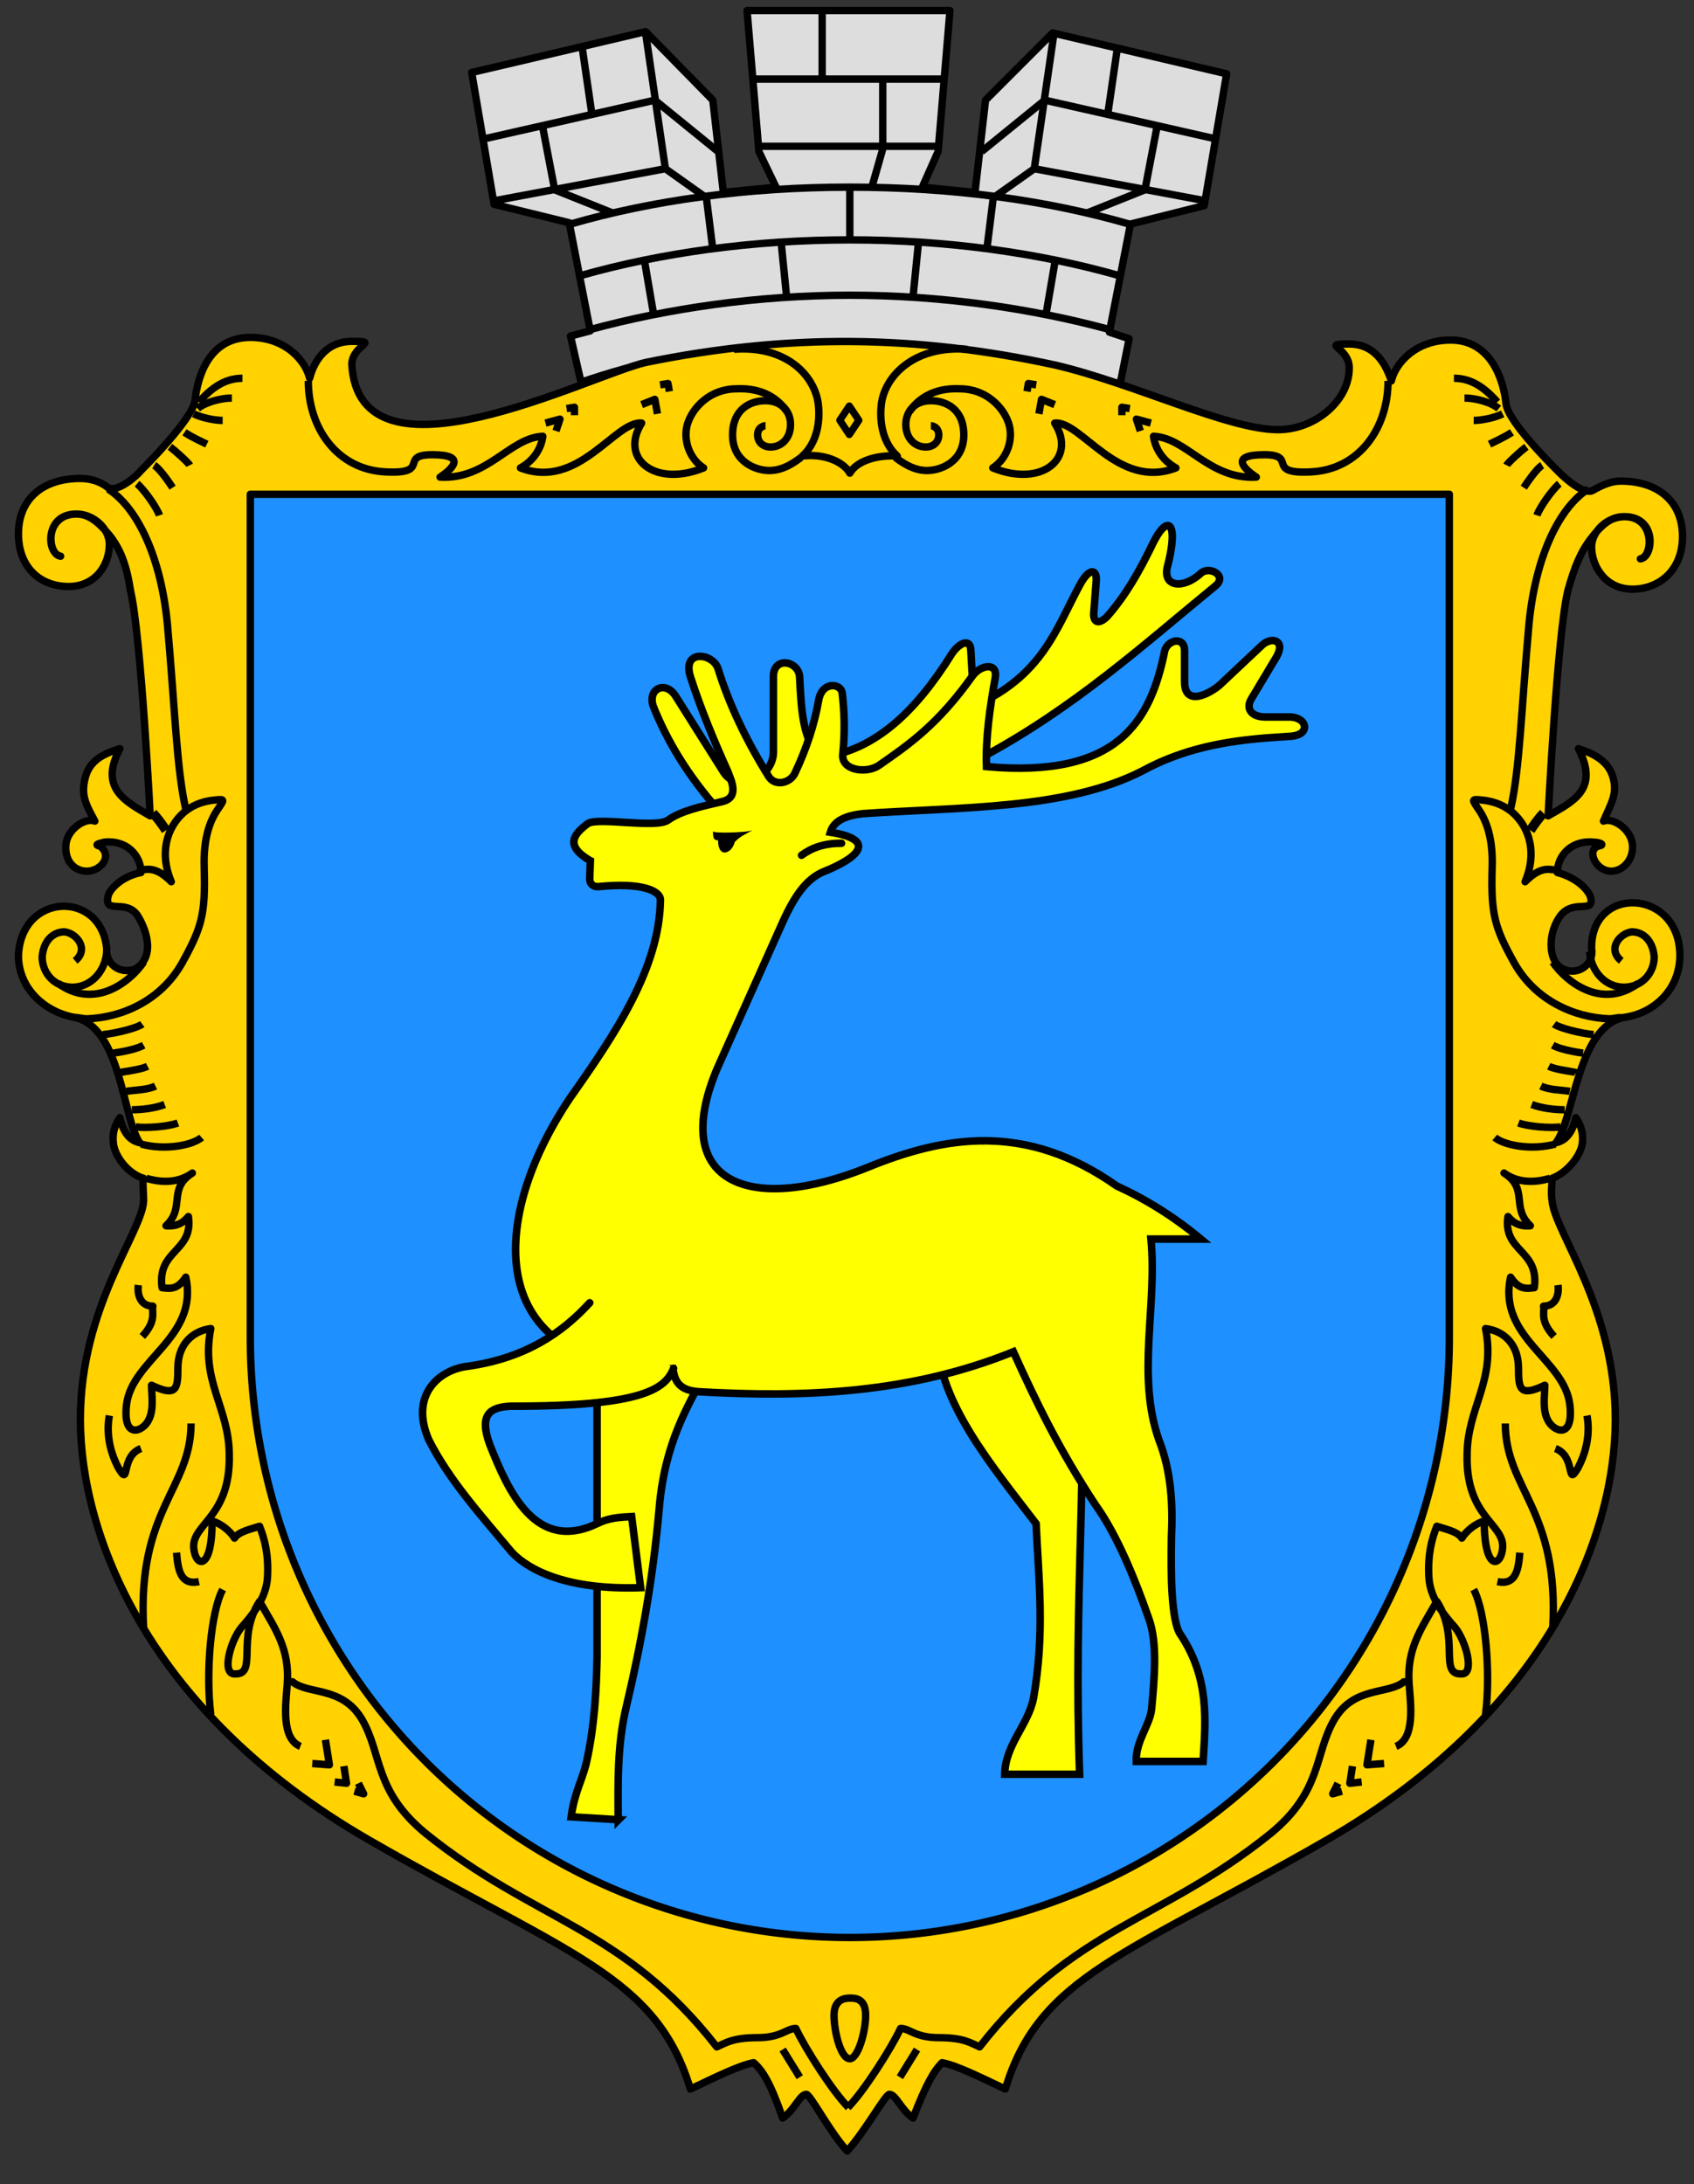 <svg height="580" width="450" xmlns="http://www.w3.org/2000/svg" xmlns:xlink="http://www.w3.org/1999/xlink"><rect width="100%" height="100%" fill="#333333" stroke="none"/><g transform="translate(3.5) scale(3.5)" style="fill:none;stroke:#000;stroke-width:.56;stroke-linejoin:round"><path style="fill:#ddd" d="M63.4 26.1C52.7 26 46.9 27.7 43.1 29l-.8-3.5 1.5-.4-1.6-8.2-5.7-1.4-1.7-10L48 2.4l5.1 5.2.8 7 4-.4-1.3-2.7L55.7.8h15.4l-.9 10.7-1.2 2.7 4 .4.8-7 5.1-5.1 13.2 3.1-1.7 10-5.6 1.4-1.6 8.2 1.5.5-.7 3.5c-8.5-1.9-13.9-2.9-20.6-3.1z"/><path d="M42.3 17c6.2-1.8 13.4-2.8 21.2-2.8 7.8 0 15 1 21.2 2.8m-41.6 3.9c6-1.7 13-2.7 20.4-2.7 7.4 0 14.4 1 20.4 2.7M43.8 25c5.9-1.6 12.7-2.6 19.7-2.6s13.8 1 19.7 2.6m-19.7-6.7v-4.2m1.7 0 .8-2.8V6.1m-4.6 0V.9M56.3 6h14.2m-13.8 5.1h13.4"/><path id="a" d="m35.9 10.5 12.8-2.9 4.8 3.9m-16.8 3.7 12.8-2.4 3.1 2.2m-7 1.2-4.5-1.8-.9-4.7m3.7-1.2-.7-4.8m6.3 9.1L48 2.5m5.1 16.4-.5-4m6.1 7.6-.4-4m-9.7 5.3-.7-4.1"/><use xlink:href="#a" transform="matrix(-1 0 0 1 127 0)"/><path style="fill:#ffd200" d="M79.1 27.7c6 1.4 13.1 4.9 16.9 4.9 2.9 0 5.5-2.3 5.4-4.8-.1-1.5-2.2-1.7 0-1.7 2 0 2.8 1.6 3.2 2.8.3-1.3 1.8-3.1 4.5-3.1 3 0 4 2.9 4.2 4.8.1 1.4 3.8 5 4.1 5.3.3.3 1.8 1.7 2.5 1.3.7-.4 1.4-.7 2.1-.7 2.9 0 4.7 1.6 4.7 4.2s-1.8 4-3.8 4c-2.1 0-3.1-1.8-3.1-3.2 0-1.2 1.2-2.3 2.5-2.3 2.5 0 2.2 3.1 1.2 3.2 1-.2 1.1-3.2-1.2-3.2-.8 0-1.5.3-2.5 1.6-.8 1-1.3 2.2-1.8 4-.8 3.3-1.5 17.1-1.5 17.1 1.9-1.1 3.9-2 2.3-5.1.9.3 2.2.8 2.6 2.1.4 1.3-.1 2-.7 3.4.7-.3 2.1.6 2.2 1.8.1 1.2-.8 2-1.6 2-1.2 0-1.9-1.6-1-1.9.6-.1.1-.3-.3-.3-1.7-.2-2.8 1-2.8 2.3 1.5.4 2.3 1.3 2.5 1.8.4 1.4-1.2.2-2.2 1.4-1 1.2-1.1 3.5.1 4.1 1.2.6 2.4-.4 2.2-1.5-.1-4.9 6.7-4.6 6.7.5 0 2.5-1.9 4.4-4.3 4.7-3.5.8-3.7 7.6-5.1 9.5.9-.2 1.3-1 1.5-1.9.2.3.6.9.5 1.9-.1 1-1.2 2.3-2.3 2.7 0 .4-.1 1.1 0 1.7.2 2.4 4.8 8.1 4.8 16.6 0 8.6-4.9 22.1-21.9 31.9-15.3 8.8-21.8 10.3-24.4 18.9-1.9-.9-3.7-1.8-4.8-2-.6.6-1.2 1.6-2.2 4.2-.9-.6-1.3-1.8-1.8-1.8-.3 0-1.9 2.9-3.2 4.3-1.3-1.4-2.8-4.3-3.1-4.3-.5 0-.9 1.2-1.8 1.8-.9-2.6-1.5-3.6-2.2-4.2-1.1.2-2.9 1.1-4.8 2-2.6-8.6-9.1-10.1-24.4-18.9-17-9.8-21.9-23.4-21.9-31.9 0-8.6 4.7-14.2 4.8-16.6 0-.6-.1-1.4 0-1.7-1.1-.3-2.2-1.6-2.3-2.7-.1-1 .3-1.6.5-1.9.2.9.6 1.7 1.5 1.9-1.3-1.9-1.4-8.7-4.9-9.5C2.4 76.8.4 75 .4 72.5c.2-4.8 6.3-5 6.7-.5-.1 1.1 1 2 2.2 1.5 1.6-1 .7-3.2.1-4.1-.9-1.2-2.5 0-2.2-1.4.1-.5 1-1.5 2.5-1.8 0-1.3-1.1-2.5-2.8-2.3-.4.1-.8.2-.3.3 1 .8 0 1.9-1 1.9-.9 0-1.7-.7-1.6-2 .1-1.2 1.5-2.1 2.2-1.8-.7-1.3-1.1-2-.7-3.4.4-1.4 1.7-1.8 2.6-2.1-1.6 3 .4 4 2.3 5.1 0 0-.7-13.8-1.5-17.1-.3-2-.8-3.2-1.6-4.2-1-1.2-1.7-1.6-2.5-1.6-2.4 0-2.3 3-1.2 3.2-1-.1-1.3-3.2 1.2-3.2 1.3 0 2.5 1.1 2.5 2.3 0 1.5-1 3.2-3.1 3.2s-3.8-1.4-3.8-4 1.8-4.2 4.7-4.2c.7 0 1.5.2 2.1.7.7.4 2.2-.9 2.5-1.3.3-.3 3.9-3.9 4.1-5.3.2-1.9 1.1-4.8 4.2-4.8 2.7 0 4.2 1.8 4.5 3.1.3-1.2 1.2-2.8 3.2-2.8 2.2 0 .1.2 0 1.7.5 9.9 18 .9 22.3-.1 10.8-2.2 20.5-2.1 31.1.2z"/><path d="M54.7 26.5c4-.3 6.1 2 6.4 4.1.2 1.6-.2 3.1-1.2 4 1.6-.2 3.1.4 3.6 1.3.5-.9 2-1.4 3.6-1.3-1-.9-1.4-2.4-1.2-4 .3-2.1 2.5-4.4 6.5-4.1"/><path style="stroke-width:.3" transform="translate(0 .428) scale(1.808)" d="m35.5 17.4-.4-.6-.4.6.4.6z"/><path d="M63.5 151.6c.4 0 1.2 0 1.2 1.3s-.6 3.3-1.2 3.3c-.7 0-1.2-2.1-1.2-3.3 0-1.2.8-1.3 1.2-1.3zm-5.1 3.9 1.3 2.1m8.9-2.1-1.3 2.1"/><g id="b"><path d="m47.7 30.7 1-.4.2 1.1m-8.5.7 1.1-.3-.3.9m7.9-3.5.6-.1.1.6M42 31l.6-.1v.6M59.8 34.7c-.4.3-1.3 1-2.4 1-1.1 0-2.8-.7-2.8-2.7s1.4-2.6 2.5-2.6c1.2 0 1.9.8 1.9 1.8s-.6 1.6-1.3 1.7c-.7.1-1.2-.3-1.2-.9 0-.6.5-.7.6-.7"/><path d="M22.4 28.9c0 3.6 2.2 6.7 5.8 6.9 3.6.2 1-1.3 3.6-1.3 2.7 0 1.5 1.1.6 1.7 3.6.2 5.3-3 7.8-3.1-.1.8-.6 1.8-1.7 2.4 4.4 1.7 7.2-3.6 9.2-3.4-1.7 2.7 1 4.9 4.7 3.4-1.1-.7-1.6-2.2-1.2-3.4.4-1.2 1.7-2.6 3.7-2.6 2-.1 3.2.8 3.8 1.7M11.1 39.1c-.2-.6-1.2-2-1.7-2.4m4-1.4c-.1-.2-1.1-1.1-1.5-1.4m.2 3.1s-.9-1.4-1.4-1.7m4-1.6c-.2-.1-1.1-.5-1.7-.9m2.9-.9c-.6 0-1.6-.2-2.2-.5m3.7-2.7c-1.4 0-2.4.8-3.3 1.8m2.5-.3c-.8 0-2 .3-2.6.8"/><path style="stroke-width:.72" d="M11.6 63c-.2-.3-.6-.9-1-1.3"/><path d="M4.7 72.9c1.1-.9.1-2.1-.8-2.2-.9 0-1.6.7-1.7 1.9 0 1.2.9 2.3 2.3 2.3s2.5-1.2 2.6-2.7"/><path d="M3.4 74.6c2.7 2 5.4 0 6.5-1.6"/><path d="M4.7 77.2c.3 0 .6.1.9.1 2.7-.1 5.6-1.4 7.2-4.2 1.5-2.7 1.8-3.7 1.7-7.2-.1-2.6.6-3.9 1.1-4.6.4-.6.5-.7-.3-.6-1.1.1-1.8.5-2.3.9-1.4 1.2-1.9 3.2-1 5.3-1-1-1.6-1-2.2-.9M7.2 37.1c2.2 1.4 4 5.1 4.5 10.2.6 6.7.7 11 1.4 14.1M15.9 120.6c-.9 1.7-1.3 6.3-.9 9.5M13.5 108c0 5-4.1 6.5-3.6 15.5M25.1 134l.2 1.3-.9-.1m-.7-3.2.3 1.9-1.3-.1m3.5 1.5.4.8-.7-.2m-13.5-18.1c.1 1.3.3 2.5 1.7 2.2m-6.8-12.6c-.2 1.1-.1 2.5.7 4 .9 1.5.1-.9 1.7-1.5m-.2-12.4c-.1.8.2 1.6 1.1 1.6-.1.5.3 1.1-.8 2.3"/><path d="M10.1 89.4c1.7.5 2.8.1 3.5-.4-1.9 1.2-.5 2.6-2 4 1.1.1 1.5-.5 1.7-.7.4 2.7-2.4 2.5-2 5.4.7.1 1.2.1 1.8-.8 1 4.6-4.1 6.2-4.5 9.7-.3 2.7 1.3 2 1.7 1.1.4-.8.2-1.9.2-2.6 1.9.9 2 .3 2-1.3 0-1.7 1-2.8 2.5-3-.8 4 1.4 6 1.4 9.6.1 4.7-2.8 5.2-2.7 7 .1 1.5 1.4 1.9 1.4-2 .7.2 1.4.8 1.7 1.3.3-.5 1.3-.7 1.9-.9.4 1 .7 2.2.6 3.9-.1 1.6-1.2 2.9-2 3.8-.8 1-1.5 3.5-.5 3.5 1.8.1.1-2.7 1.9-5.5 1.2 2.1 2.3 3.6 2.1 6.3-.1 1.4-.5 4.1 1 4.7M9.8 77.7c-.4.3-2 .7-3 .8m3.1.8c-.7.4-2.3.6-2.3.6m2.6 1c-.6.3-2 .4-2.1.5m2.7 1c-.6.3-1.6.3-2.2.4m2.9 1c-.8.3-1.8.4-2.5.4m3.5 1c-.8.3-2.5.4-3.2.3m5 .8c-.7.6-2.8 1-4.6.5M63.4 159.9c-1.2-1.2-3.3-4.5-4-6-.7 0-1.1.7-2.9.7-1.9 0-2.4.4-3.1.7-7.1-9.1-13.8-9.5-22.1-16.2-3.9-3.2-3.3-6-4.8-8.6-1.5-2.6-4.1-1.9-5.3-2.9 1.2 1 3.8.3 5.3 2.9"/></g><use xlink:href="#b" transform="matrix(-1 0 0 1 126.75 0)"/><path fill="#1e90ff" d="M109 37.5H18v64a45.5 45.5 0 0 0 91 0v-64z"/></g><g style="fill:#ff0;stroke:#000;stroke-width:2px;stroke-linecap:round"><path d="M260.865 201.11c24.65-13.26 42.755-29.75 62.05-45.56 3.23-2.72-1.7-5.355-3.91-3.315-4.76 4.335-10.115 3.57-8.925-1.615 3.23-12.155.085-14.875-4.335-5.27-3.06 6.205-6.46 12.41-11.475 18.19-1.36 1.53-3.74 2.72-3.74-.51l.68-8.84c.17-3.145-1.87-3.4-4.25.935-6.375 11.73-9.945 24.31-28.22 32.385l-.85-14.875c-.17-3.23-3.06-1.955-5.015.935-9.52 15.3-20.485 25.755-34.425 27.455-5.1-3.23-5.61-12.24-6.035-21.25-.255-4.335-7.055-5.61-6.97 0v20.06c-.085 6.29-8.925 11.22-13.09 5.44l-12.92-20.485c-2.72-4.165-7.395-1.87-5.95 2.635 3.57 9.01 9.01 18.275 17.51 27.88zM164.305 483.225l-12.58-.765c.935-6.97 3.23-10.03 4.335-15.725 1.87-8.925 2.38-17.85 2.55-26.775v-84.915l29.41 8.415c-5.355 9.86-11.475 19.72-12.92 37.23-1.615 18.445-4.76 35.785-8.755 52.615-2.38 10.115-2.21 19.975-2.125 30.005zM286.705 471.155H266.9c.085-7.735 6.29-13.175 7.65-20.23 3.06-17.425 1.36-31.535.68-46.325-12.24-15.98-25.5-31.79-26.52-49.3h38.08c2.295 35.19-1.7 68.17 0 115.855z"/><path d="m156.825 228.565-.17 4.845c0 1.445 1.105 2.125 2.295 2.04 11.56-1.19 16.405 1.105 16.49 3.485-.255 18.105-11.815 35.36-24.055 52.7-22.525 33.575-22.355 72.76 27.37 71.825.51 3.57 1.87 5.78 6.97 6.12 28.135 1.615 56.185.425 83.47-10.625 6.035 13.345 12.155 26.01 21.845 40.715 5.695 7.905 10.54 19.805 14.11 30.09 2.38 6.46 1.53 15.725.765 24.055-.425 4.25-4.25 8.5-4.08 13.94H319.6c.68-10.965 1.7-21.93-5.865-33.49-2.72-3.4-2.72-17-2.55-26.18.425-8.5-.085-17.51-3.315-25.67-6.035-17.17-.425-35.445-2.125-53.38h13.26c-7.055-5.865-14.535-10.54-22.355-14.11-24.14-17-45.645-13.345-66.385-4.845-30.685 12.325-52.7 4.42-39.78-26.265l17.425-38.93c3.23-7.14 6.29-11.39 10.71-13.345 9.69-3.825 14.365-8.585 1.955-10.54.935-3.145 4.25-4.42 8.585-4.93 25.755-1.785 54.23-1.02 74.375-11.39 10.88-5.95 22.27-7.905 33.32-8.755l6.29-.425c4.93-.51 4.165-4.76-.17-5.1h-7.055c-3.485-.085-5.1-2.21-3.485-4.845l6.46-10.795c2.805-4.505-.765-5.865-3.485-3.57l-11.39 10.71c-2.55 2.21-9.435 6.035-9.35-1.02v-8.245c-.085-3.655-4.42-2.805-5.27.17-3.74 18.615-12.325 33.915-47.345 30.77-.255-7.99.935-15.725 2.295-23.46.85-4.335-3.825-3.655-6.035-.595-9.265 13.005-17 18.275-24.82 23.715-3.315 2.295-10.115 1.36-9.605-2.975.595-6.035.425-11.22-.17-16.235-.34-2.635-5.44-3.23-6.29 2.125-1.105 6.205-3.145 12.58-6.29 19.21-1.275 2.635-5.185 3.485-6.885.935-5.78-9.265-10.455-18.87-13.515-28.73-1.36-4.165-9.52-5.185-7.395 1.955 2.72 8.5 6.205 16.915 9.945 25.245 1.02 2.635 3.145 6.97-1.36 8.075-5.44 1.275-11.05 2.465-14.45 4.93-3.145 2.295-18.7-.85-21.335.935-3.74 2.805-6.205 5.78.51 9.775z"/><path d="M178.925 363.375c-2.125 5.355-7.905 10.115-43.18 10.03-5.44.255-8.67 2.04-5.61 10.285 4.845 12.155 12.07 28.73 28.475 20.91 3.06-1.53 5.865-1.7 9.18-1.87l2.38 18.87c-19.21.68-29.58-4.505-34.17-9.35-8.075-9.69-16.66-19.125-22.1-29.92-5.1-11.73 2.55-18.7 10.625-19.55 15.13-2.21 24.82-8.84 32.13-16.83"/><path fill="none" d="M212.925 227.12c2.635-1.955 6.035-3.23 10.625-3.188"/><path style="fill:#000;stroke:none" d="M175 134.4c-.5.6-12.1 1.1-12.2.3.1 1.4-.1 2.9 1.6 2.8 0 5.9 4.4 4.1 5.2.6 1.5-1.7 3.5-2.6 5.4-3.6z" stroke="none" transform="matrix(.85 0 0 .85 51 106.25)"/></g></svg>